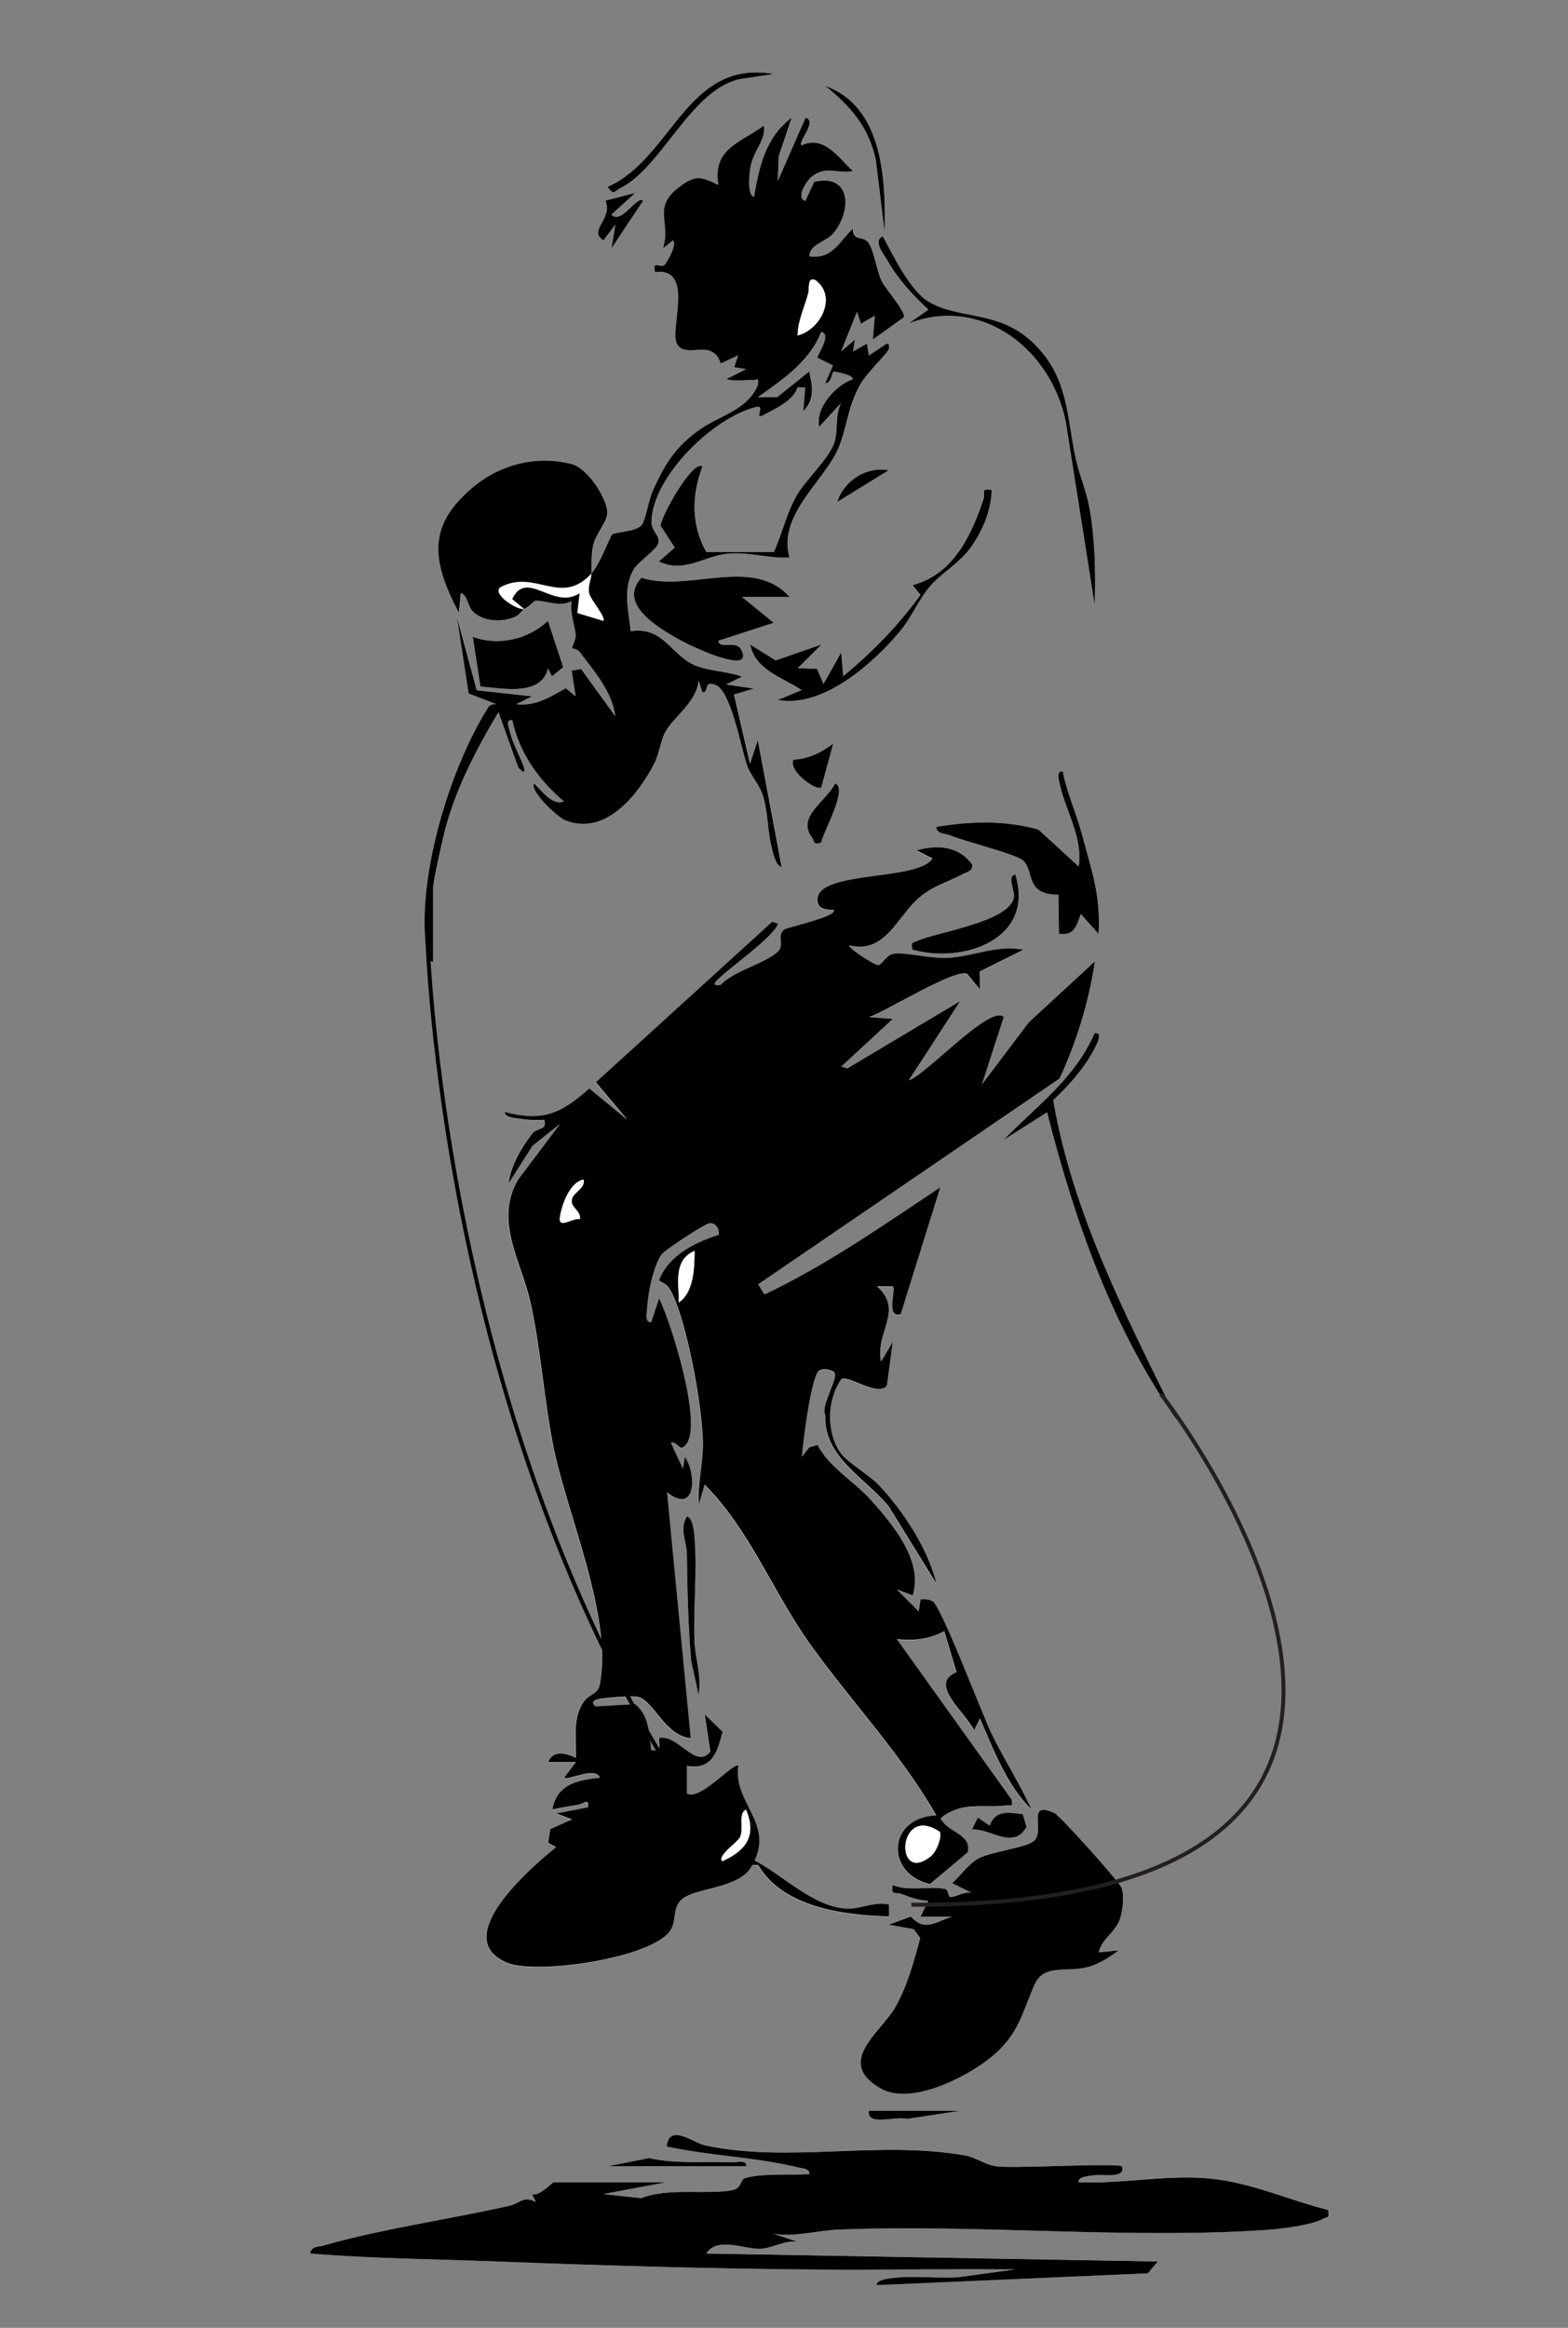 <?xml version="1.0" encoding="UTF-8"?>
<svg id="Layer_1" data-name="Layer 1" xmlns="http://www.w3.org/2000/svg" viewBox="0 0 254.31 377.37">
  <rect x="0" y="0" width="254.31" height="377.37" fill="#808080" stroke="none"/>
  <defs>
    <style>
      .cls-1 {
        fill: #fff;
      }

      .cls-2 {
        stroke: #231f20;
      }

      .cls-2, .cls-3 {
        fill: none;
        stroke-miterlimit: 10;
        stroke-width: .64px;
      }

      .cls-3 {
        stroke: #000;
      }
    </style>
  </defs>
  <g>
    <path class="cls-1" d="M125.5,12c-14.2-2.5-16.47,13.69-26.97,18.3,1.08,1.41,1,.74,2.1.19,6.76-3.36,11.52-16.19,19.57-17.7l5.3-.79ZM143.48,37.69c.18-8.5-.21-20.39-9.63-23.76,4.08,3.3,7.1,6.71,8.2,12.03l1.43,11.73ZM85.03,98.72c.96-.51,1.6-1.29,1.72-1.31,1.44-.23,3.99,1.1,5.99.03-.33,1.91.47,3.65.66,5.48.08.78-.67,1.77-.54,2.14.02.06.81.13,1.15.58,2.31,3.06,5.34,6.49,5.8,10.43l-5.53-7.63-1.54.26.65,4.16-1.59-1.31c-2.55,1.42-4.92,2.96-8.03,2.59l2.56-1.27-8.98-.98-3.22-11.87,1.9,12.39,4.51,1.73c-.43-.03-1.05.09-1.29.45-6.16,9.67-11.43,26.93-10.19,38.34.07.67.25,3.02,1.21,2.97v-11.88c0-1.14,1.33-6.98,1.71-8.57,1.68-7.1,5.17-13.79,8.89-20.01l3.22,8.98c1.29,1.36,1.13.42.68-.68-.69-1.67-1.59-3.28-2.01-5.06-.15-.65-.85-2.1.35-1.95,1.22,5.43,4.21,9.62,8.36,13.17-1.88.79-3.61-1.86-4.82-2.89-.77,1.19,3.83,5.46,4.98,5.93,6.53,2.67,11.78-4,14.43-9.01.88-1.66,1.09-3.84,1.84-5.23,1.35-2.52,5.17-4.92,5.42-8.39l.64,1.92c1.17.03.05-2.02,2.15-1.19,2.48.97,4.07,10.06,5.05,12.94.6,1.76,2,3.05,2.63,5.08.79,2.53.73,5.65,1.38,8.26.2.79.66,3.08,1.62,3.19l-3.86-20.55-1.27,3.85-2.59-11.23,3.22-.97-4.49-.66,2.56-1.27c-2.33-.9-5.3-.9-7.52-1.8-3.99-1.63-5.16-6.39-10.51-5.57-.36-3.29-1.32-6.82.42-9.93.78-1.39,3.78-3.23,4.06-4.36.31-1.25-1.17-1.9-1.12-3.54.24-7.31,10.03-16.78,16.91-18.5,1.78-.45-.5,2.25,1.28,1.28,1.93-1.05,4.92-2.36,5.48-4.48h1.27s-.32,3.84-.32,3.84c1.92-1.88,1.48-4.1.96-6.42l-5.16,4.15-3.18.03c3.97-2.81,8.48-5.82,10.28-10.6,1.8.36-.65,3.81-.63,4.18l2.54,1.27-1.26,2.89c1,.04,1.07-1.68,1.35-1.86.14-.09,3.28.5,3.14,1.21-2.77.91-6.1,4.65-5.46,7.71l3.54-3.85c-1,2.02-.43,4.2-1.06,6.32-.77,2.57-4.65,6.06-6.12,8.65-1.67,2.92-2.33,6.15-3.71,9.18h-10.96c-2.48-4.41-2.38-9.22-.62-13.87-1.5-1.23-6.65,7.92-6.8,9.59l2.3,3.56-2.57,2.25c4.2,1.99,7.23-.92,11.25-1.27,3.52-.3,6.51.8,9.95.63-2.02-6.78,5.54-12.33,7.83-17.54,1.51-3.43,1.5-6.73,3.63-10.51,1.12-1.98,4.19-4.77,4.6-5.68.13-.28.16-1.05-.31-.95l-2.89,1.92-.31-1.92-2.26,1.27.32-1.92-2.25,1.92,2.57-6.42.64,1.92,2.26-1.29-.33,3.86,5.07-3.63c.16-1-3.04-4.63-3.63-5.84-.87-1.79-1.12-4.73-2.16-6.25-.75-1.1-2.59-.12-2.51-2.27-2.19,2.09-3.34,5.03-7.05,4.49-.03-1.97,2.7-2.31,3.86-3.7,3.09-3.7,2.91-9.78-3.09-8.36l-1.42,3.07c-1.71-.43.35-3.39.95-3.87,2.39-1.92,4.22-.47,6.76-.94-2.36-2.17-4.7-5.91-8.34-4.18-.64-.64,2.64-3.93.65-4.49l-4.5,10.27.15-4.02,2.1-6.25c-4.2,3.12-5.29,7.91-6.11,12.84-1.18-.35-.72-3.89-.58-4.76.46-2.76,2.55-4.42,2.19-6.8-3.8,2.8-8.4,3.68-7.39,9.63-2.83-1.37-3.7-1.66-6.38.36-4.4,3.33-1.28,5.65-2.6,9.92l1.6-1.28c.74.55-.79,3.27-1.3,3.9-.62.77-2.07-.92-1.6,1.23,6.49-.83,2.35,9.19,3.53,11.56,1.36,2.74,5.83-1.04,7.12,3.26l2.84-1.33-.64,1.92,1.92.32-3.2,1.61c1.4.44,3.06.09,4.3.17.67.05.99-.71.82.79-1.74,4.2-6.35,4.91-9.84,7.51-3.73,2.79-5.27,5.4-7.17,9.54-.63,1.38-1.24,4.92-1.79,5.6-.92,1.17-4.23,1.13-4.84,1.58-.29.21-1.92,4.73-3.34,6.3.08-1.59-.09-2.88.29-4.53.44-1.92,2.37-3.88,2.29-5.36-.12-2.35-3.26-7.13-5.77-7.78-5.58-1.45-11.39-.04-15.77,3.54-7.83,6.39-6.95,12.14-2.55,20.57l.32-3.2c1.25.43.97,2.2,2.22,3.23,1.65,1.35,4.06,1.46,6.04.84,1.37-.43,1.62-1.29,2.02-1.5ZM103.01,31.28l-4.84,1.26c1.3,3-2.91,4.85-.31,6.44l1.93-2.56-.63,3.85,5.13-7.7c-1.05-.96-3.46,3.9-5.14,2.25l3.85-3.53ZM177.53,98.07c.14-5.25.07-10.37-.82-15.55-.51-2.95-1.64-5.38-2.23-8.05-1.52-6.93-1.1-13.21-6.87-18.82-5.61-5.46-12.06-3.76-17.03-6.74-3.01-1.81-5.73-7.5-7.41-10.57-1.74.68.28,3.07.69,3.8,1.71,3.1,4.14,5.68,6.69,8.08l-3.21,2.24c11.85-4.6,23.14,4.17,25.5,15.94l4.68,29.68ZM144.13,76.24c-3.63-.69-7.26,1.71-8.34,5.13l8.34-5.13ZM160.83,79.45c-1.91-.33-1.02.51-1.35,1.5-1.99,5.93-4.9,12.17-11.49,13.92l1.27,1.59c-3.65,5-7.77,9.23-12.53,13.17l-.32-3.85-2.88,5.12-1.05-2.46-3.13-.1,3.85-3.84-7.42,2.57-4.14-2.57c.88,4.21,5.28,5.3,8.34,7.39l-3.85,1.6c7.29,1.37,15.55-5.97,19.9-11.25,1.79-2.17,3.1-5.27,4.89-7.31s4.68-3.59,6.57-6.27,3.23-5.89,3.32-9.2ZM128.07,96.79c-5.93-6.72-16.41-.69-24.04-3.13-3.77,4.09,2.3,7.83,5.58,9.72,2.28,1.31,7.27,3.61,9.79,3.71,1.54.06,1.24-1.2.68-1.98-.89-1.26-3.41.18-3.57-1.24l8.98-2.91-5.13-4.16h7.71ZM89.53,109.64l1.83-1.48-2.48-7.51c-3.14,2.97-8.09,4.16-12.19,2.57l1.24,8.07c3.66.32,9.87,1.62,10.97-2.93l.64,1.28ZM133.2,127.63l1.92-7.07c-1.89,1.4-3.99,2.5-6.42,2.58-.98,1.89,3.83,5.2,4.49,4.49ZM178.17,151.39c.22-3.13-.1-6.1-.82-9.13-.51-2.14-1.42-5.4-2.04-7.6-.91-3.25-2.33-6.28-2.93-9.6-1.14-.16-.63,1.44-.49,2.09.94,4.33,3.75,8.57,3.06,13.32l-6.53-5.99c-5.41-1.51-11.08-1.37-16.59-.43.2,1.24,1.4,1.01,2.18,1.34,2.4,1.01,10.91,3.12,11.94,4.12,1.87,1.82.21,5.51,5.71,5.54l.09,6.34c2.51.35,2.83-1.33,3.54-3.21l2.88,3.21ZM133.2,136.62c.22-1.57,4.46-8.84,2.26-9.63-1.36,2.88-6.38,5.39-3.72,8.82.42.54,0,1.17,1.47.81ZM137.71,153.33c5.85,1.38,7.7-4.64,11.25-7.7,2.27-1.96,4.64-2.54,7.08-3.84.69-.36,1.81-.51,1.56-1.62-2.15-2.98-5.66-3.21-8.98-2.26l2.56,1.29c-2.19,3.74-18.69,1.88-18.66,6.73.01,1.52,1.49,1.6,2.6,1.62.96.99-7.39,2.81-7.92,3.16-1.35.88-.03,2.58-1.04,3.56-2.04,1.98-7.22,3.14-9.36,5.47-1.81.19-.52-.8,0-1.29,1.98-1.87,8.69-6.61,9.33-8.66l-.95-.31-28.58,26.01,5.12,6.1-6.19-5.09c-4.52,4.04-7.52,5.46-13.72,3.81-.13.93,1.74.98,2.42,1.1,1.34.23,2.65.25,3.99.19.5,1.74-1.11,1.19-1.93,2.22-1.68,2.1-3.58,5.32-3.84,8.06l3.87-6.08,4.47-3.55-6.76,8.97c-3.99,6.71.49,13.32,1.96,19.93,1.7,7.66,2.19,15.69,3.7,23.28,2.25,11.27,9.69,27.65,7.54,38.72-.3,1.55-1.68,1.56-2.49,2.65-2.01,2.7-1.27,6.08-1.38,9.23-1.43-.71-3.68-1.38-4.49.64h4.5s-1.93,2.57-1.93,2.57c.62.48,5.14-1.89,5.78,0-3.71.46-6.87,1-7.7,5.14,1.36-.28,2.71-.5,4.09-.73.99-.16,1.94-1.21,1.69.4l-5.13.98,2.57.96-3.55,1.59-.34,2.21,1.31.7c-4.03,3.26-17.59,14.88-7.86,18.78,4.74,1.9,23.62-.76,26.43-5.36.92-1.51.29-3.45,1.63-4.8,2.14-2.16,9.66-1.72,11.62-5.73h.94c3.98,6.84,13.79,8.14,21.21,8.34v-1.92c-2.28-.52-4.65.73-6.73.67-5.39-.16-10.5-5.47-15.05-7.81,2.92-6.18-3.55-9.58-2.64-15.34-.65-.78-6.18,5.73-8.34,4.49v-4.49c4.08.73,4.94-2.26,5.79-5.53l-2.9-2.82.91,6.05c-2.4,2.98-5.17-2.88-8.3-2.2-.03,1.27.51,2.29-1.28,1.92-.35-2.66-.3-5.5-2.59-7.42l-6.41.35c-1.1-.83.08-1.16.95-1.27,1.24-.16,4.97-.54,5.98-.25,2.55.73,4.34,6.31,8.48,6.67l-3.84-39.83c4.67,3.69,4.84-2.91,2.88-5.78l-.32,1.92-1.93-4.17c1.19-.32,1.38,1.9,2.6.03,2.35-3.6-2.49-19.25-4.53-23.47l-1.28,3.85c-1.08.17-.7-1.56-.66-2.26.13-2.33.99-6.74,2.3-8.63.61-.88,7.11-5.02,7.75-5.11,1.05-.16,1.72.92,1.53,1.87-3.88,1.25-8.13,3.35-9.66,7.38,1,.69,1.38.62,2.02,1.87,2.59,5.08,5.04,18.7,5.11,24.45.04,3.48-.88,6.54-.67,9.98l.95-3.21c7.35,7.37,11,17.33,17.14,25.91,6.65,9.31,14.72,17.7,20.44,27.73-7.92.31-8.35,9.43-1.05,11.13l6.11-5.12c.75-2.67-2.66-3.32-3.78-4.72-.52-.65-.97-.63.02-1.29,3.33-2.24,6.59-1.16,9.97-1.61.89-.12,1.11.35.94-.95l-18.62-26.02c2.97.25,5.07.07,7.7-1.29l1.99,6.65c-4.65,1.89,1.42,6.51,2.84,9.4l.95-1.92c2.15,5.03,4.44,10.95,8.35,14.77-1.92-4.27-4.5-8.17-6.53-12.41-1.54-3.22-8.11-20.56-9.5-21.33-.65-.36-1.24-.35-1.95-.31l-.32,1.93-3.53-3.53,2.56.97c1.79-5.52-3.19-11.48-6.73-15.43-2.84-3.16-6.88-5.39-8.69-8.98l-1.34.41-1.21,1.52c.19-2.22,1.53-13.59,2.94-14.08.74-.26,1.49-.13,2.2.27,1.16.65-2.21,5.48-1.34,7.07-.25,6.87,6.52,10.14,10.31,14.79l7.72,12.5c-1.39-5.67-5.36-11.74-9.37-15.99-1.4-1.48-5.03-3.65-6.06-5.04-2.47-3.33-2.36-8.75,0-12.11,1.17-.74,6.03,2.97,7.4,1.03l.95-7.07-1.91,3.21c-1-4.78,3.78-8.28-.65-12.2h2.57c.57.54-1.25,5.21,1.28,4.49l6.42-20.56c-9.27,6.14-18.44,12.59-28.52,17.37l-1.02-1.64,48.87-33.35c2.7-5.77,4.82-12.56,5.73-18.99l-10.7,9.85-7.6,10.06,3.53-10.91c-2.14-2.14-12.75,9.54-15.41,10.27l8.34-12.84-18.32,10.91-.95-.31,8.34-7.71-3.85-.31c2.61-.83,14.13-8.04,15.94-6.98l2.03,2.48-.03-2.89,7.1-3.53c-4.2-.8-7.95.99-11.86,1.3-2.95.23-7.08-.87-9.01-.67-1.42.14-1.94,1.74-2.67,1.87-.42.08-4.29-2.32-4.73-3.14ZM147.98,153.96c8.44,2.34,19.92-1.79,16.69-12.19-1.48.34.06,2.67-.26,3.88-1.05,3.88-12.42,5.43-15.62,6.89-.87.39-1.01.06-.81,1.43ZM191.02,230.41c-8.2-16.75-17-33.46-20.2-52.07,2.65-2.5,5.48-5.65,7-8.99.28-.62.95-1.99-.28-1.89-3.24,7.42-9.36,11.74-14.78,17.33l7.06-4.49c4.48,17.67,10.6,35.15,21.2,50.1ZM113.29,274.73c.55-2.95-.57-5.9-.66-8.64-.19-5.45.46-11.36.02-16.72-.06-.77-.24-3.44-1.27-3.54-1.22,2.22,0,3.96.02,6.07.07,5.81.21,11.49.69,17.29l1.2,5.54ZM178.18,316.49c.48-2.3,2.89-3.31,3.55-5.76.38-1.43.6-3.29.17-4.71-.25-.82-10.01-11.75-10.96-12.17-4.59-2-1.42,2.73-3.2,4.5-1.13,1.13-6.95,1.78-9.01,2.87-1.67.89-2.89,2.8-4.32,4.03l3.2,1.59c-1.15-.32-2.67.7-3.48.66-.39-.02-.3-1.17-.8-1.29-2.21-.54-5.97.44-8.56-.65-.33,1.82.44,1.05,1.41,1.44,1.38.56,2.87,1.03,4.37,1.13l-1.28,2.56h5.13c-2.77.82-4.37,2.51-6.68-.02l-3.59,1.32,4.07.73,1.04,1.45c-1,3.69-2.18,8.03-4.13,11.32-2.46,4.15-9.73,8.87-2.22,13.09,4.85,2.73,13.91-1.87,17.88-5.14,4.42-3.64,4.91-6.95,6.97-11.66,1.61-3.69,5.47-1.87,9.14-3.06,1.47-.48,3.3-1.56,4.5-2.57l-3.21.32ZM165.87,294.1c-2.42-.28-4.42-.72-5.37,1.85l-1.92-1.29-.96,1.91c3.17-.13,6.71,3.38,8.86-.41l-.62-2.06ZM155.69,342.19h-14.78c-.42,2.58,4.61.75,6.13,1.32l8.64-1.32ZM108.15,353.75h-18.31c-.2,0-2.3,2.28-3.52,1.97l.63,1.24c-2.06-1.08-2.66.23-4.23.59-9.62,2.18-20.9,3.79-30.17,6.45-.87.25-1.99.07-2.22,1.31,10.13.83,20.34.9,30.51,1.3,17.12.68,34.28,1.16,51.37,1.3,10.82.09,21.65-.13,32.46-.02l-9.32,1.27c-3.37.2-6.84-.27-10.19.08-.66.07-3.02.26-2.96,1.2l44-1.92,1.61-1.92-73.23-1.29c1.72-2.78,6.35-.68,8.68-.76,1.93-.06,4-1.41,6.09-1.17l-3.85-1.27c3.57.55,7.21-.54,10.57-.68,22.7-.9,47,1.59,69.43.05,2.26-.15,7.31-.78,9.11-1.8.72-.41,1.1.05.82-1.43-6.3-1.58-12.46-4.42-19.02-5.08-7.17-.71-14.3.9-21.45.57-.13-.92,1.76-.99,2.42-1.1,1.63-.26,5.2.6,4.64-1.46-.81-.61-17.21.38-20.25.01-2.02-.24-3.44-1.47-5.27-1.79-14.18-2.46-28.5,1.27-42.07-1.61-1.97-.42-5.87-3.7-6.27.17,7.08,1.53,14.3,1.69,21.34,3.4.64.16,1.93.19,1.78,1.09-2.92.17-7.74-.2-10.45.65-.79.25-.47,1.64-2.05,1.94-4.1.78-10.27-.44-14.77,1.29l-6.12-.66,10.28-1.93ZM98.52,351.18h22.48c.14-1.13-1.45-.61-2.24-.64-4.52-.19-9.02.32-13.49-.69l-6.76,1.33Z"/>
    <path class="cls-1" d="M95.95,92.94c-.05,1.09-.61,2.1-.36,3.22.23,1.04,2.82,4,2.28,4.48l-4.22-1.28.37-3.21c-4.25,2.82-8.59-4.01-10.92.95l1.93,1.61c-1,.32-5.38-2.43-3.86-3.53,5.63-3.03,9.82,3.23,14.78-2.25Z"/>
    <path d="M137.71,153.33c.43.83,4.31,3.22,4.73,3.14.72-.13,1.25-1.73,2.67-1.87,1.93-.2,6.06.91,9.01.67,3.91-.31,7.66-2.1,11.86-1.3l-7.1,3.53.03,2.89-2.03-2.48c-1.82-1.05-13.33,6.15-15.94,6.98l3.85.31-8.34,7.71.95.31,18.32-10.91-8.34,12.84c2.65-.74,13.27-12.41,15.41-10.27l-3.53,10.91,7.6-10.06,10.7-9.85c-.92,6.43-3.03,13.22-5.73,18.99l-48.87,33.35,1.02,1.64c10.08-4.77,19.26-11.23,28.52-17.37l-6.42,20.56c-2.53.71-.71-3.95-1.28-4.5h-2.57c4.43,3.92-.35,7.42.65,12.21l1.91-3.21-.95,7.07c-1.38,1.94-6.23-1.76-7.4-1.03-2.37,3.36-2.48,8.78,0,12.11,1.03,1.38,4.66,3.55,6.06,5.04,4.02,4.25,7.98,10.32,9.37,15.99l-7.72-12.5c-3.79-4.65-10.56-7.93-10.31-14.79-.87-1.59,2.5-6.42,1.34-7.07-.71-.4-1.46-.52-2.2-.27-1.41.49-2.75,11.86-2.94,14.08l1.21-1.52,1.34-.41c1.81,3.59,5.86,5.82,8.69,8.98,3.54,3.94,8.52,9.91,6.73,15.43l-2.56-.97,3.53,3.53.32-1.93c.7-.05,1.3-.05,1.95.31,1.4.77,7.96,18.12,9.5,21.33,2.03,4.24,4.61,8.14,6.53,12.41-3.91-3.82-6.2-9.74-8.35-14.77l-.95,1.92c-1.42-2.9-7.49-7.51-2.84-9.4l-1.99-6.65c-2.62,1.36-4.73,1.53-7.7,1.29l18.62,26.02c.17,1.31-.05.84-.94.95-3.37.45-6.64-.63-9.97,1.61-.99.66-.53.64-.02,1.29,1.12,1.41,4.52,2.06,3.78,4.72l-6.11,5.12c-7.3-1.7-6.87-10.82,1.05-11.13-5.73-10.03-13.79-18.43-20.44-27.73-6.13-8.58-9.78-18.54-17.14-25.91l-.95,3.21c-.21-3.44.7-6.5.67-9.98-.06-5.75-2.52-19.37-5.11-24.45-.64-1.25-1.01-1.18-2.02-1.87,1.52-4.03,5.78-6.13,9.66-7.38.19-.94-.49-2.03-1.53-1.87-.64.1-7.14,4.23-7.75,5.11-1.31,1.88-2.17,6.29-2.3,8.63-.04.7-.42,2.43.66,2.26l1.28-3.85c2.05,4.22,6.89,19.88,4.53,23.47-1.22,1.87-1.42-.35-2.6-.03l1.93,4.17.32-1.92c1.96,2.87,1.79,9.47-2.88,5.78l3.84,39.83c-4.13-.35-5.93-5.94-8.48-6.67-1.01-.29-4.74.09-5.98.25-.87.11-2.05.45-.95,1.27l6.41-.35c2.29,1.92,2.24,4.76,2.59,7.42,1.79.37,1.25-.66,1.28-1.92,3.13-.68,5.9,5.18,8.3,2.2l-.91-6.05,2.9,2.82c-.85,3.27-1.71,6.26-5.79,5.53v4.49c2.17,1.24,7.7-5.27,8.35-4.49-.92,5.77,5.56,9.16,2.64,15.34,4.55,2.35,9.66,7.66,15.05,7.81,2.08.06,4.44-1.19,6.73-.67v1.92c-7.43-.2-17.23-1.5-21.21-8.34h-.94c-1.96,4.02-9.48,3.57-11.62,5.73-1.33,1.35-.7,3.28-1.63,4.8-2.8,4.6-21.69,7.26-26.43,5.36-9.73-3.9,3.82-15.52,7.86-18.78l-1.31-.7.34-2.21,3.55-1.59-2.57-.96,5.13-.98c.26-1.62-.7-.56-1.69-.4-1.37.22-2.73.45-4.09.73.83-4.14,3.99-4.69,7.7-5.14-.64-1.89-5.16.48-5.78,0l1.93-2.56h-4.5c.81-2.03,3.06-1.36,4.49-.65.11-3.14-.63-6.52,1.38-9.23.81-1.09,2.19-1.1,2.49-2.65,2.15-11.08-5.29-27.45-7.54-38.72-1.51-7.59-2-15.62-3.7-23.28-1.47-6.61-5.95-13.22-1.96-19.93l6.76-8.97-4.47,3.55-3.87,6.08c.27-2.73,2.17-5.96,3.84-8.06.82-1.02,2.43-.47,1.93-2.22-1.34.06-2.66.04-3.99-.19-.68-.12-2.55-.17-2.42-1.1,6.2,1.65,9.2.22,13.72-3.81l6.19,5.09-5.12-6.1,28.58-26.01.95.31c-.63,2.05-7.35,6.79-9.33,8.66-.52.49-1.81,1.48,0,1.29,2.14-2.33,7.32-3.49,9.36-5.47,1.01-.98-.31-2.69,1.04-3.56.53-.35,8.88-2.17,7.92-3.16-1.11-.02-2.59-.1-2.6-1.62-.03-4.85,16.47-2.99,18.66-6.73l-2.56-1.29c3.32-.95,6.83-.72,8.98,2.26.25,1.11-.87,1.25-1.56,1.62-2.44,1.29-4.81,1.88-7.08,3.84-3.55,3.06-5.41,9.08-11.25,7.7ZM94.02,197.64c.3-1.26-1.29-1.78-1.31-2.89-.02-1.48,2.25-1.88,1.94-3.53-2.21.39-3.57,4.12-3.84,6.12s2.15,0,3.21.3ZM110.09,211.14c2.46-1.64,2.54-5.69,2.56-8.35-3.52,1.53-2.5,5.26-2.56,8.35ZM117.15,301.72c3.81-1.69,5.64-4.13,3.84-8.35-1.32.62-.26,2.92-.97,4.48-.35.78-3.74,2.99-2.87,3.87ZM151.01,300.88c.79-.64,1.76-2.85,1.43-3.9-6.94-4.74-7.46,8.81-1.43,3.9Z"/>
    <path d="M95.95,92.94c1.42-1.57,3.05-6.09,3.34-6.3.62-.45,3.92-.41,4.84-1.58.54-.69,1.15-4.22,1.79-5.6,1.9-4.14,3.43-6.75,7.17-9.54,3.48-2.6,8.1-3.31,9.84-7.51.17-1.49-.15-.74-.82-.79-1.24-.08-2.9.27-4.3-.17l3.2-1.61-1.92-.32.64-1.92-2.84,1.33c-1.3-4.3-5.76-.53-7.12-3.26-1.18-2.37,2.96-12.39-3.53-11.56-.47-2.15.97-.46,1.6-1.23.51-.63,2.04-3.35,1.3-3.9l-1.6,1.28c1.33-4.26-1.8-6.59,2.6-9.92,2.68-2.03,3.55-1.74,6.38-.36-1-5.95,3.6-6.83,7.39-9.63.36,2.38-1.73,4.04-2.19,6.8-.15.87-.6,4.41.58,4.76.83-4.93,1.92-9.72,6.11-12.84l-2.1,6.25-.15,4.02,4.5-10.27c2,.56-1.29,3.85-.65,4.49,3.64-1.73,5.99,2.01,8.34,4.18-2.55.47-4.37-.98-6.76.94-.6.48-2.66,3.44-.95,3.87l1.42-3.07c6-1.42,6.18,4.66,3.09,8.36-1.16,1.39-3.89,1.73-3.86,3.7,3.71.54,4.86-2.41,7.05-4.49-.08,2.14,1.76,1.16,2.51,2.27,1.03,1.53,1.29,4.46,2.16,6.25.59,1.21,3.8,4.84,3.63,5.84l-5.07,3.63.33-3.86-2.26,1.29-.64-1.92-2.57,6.42,2.25-1.92-.32,1.92,2.26-1.27.31,1.92,2.89-1.92c.48-.1.44.67.31.95-.41.91-3.48,3.7-4.6,5.68-2.13,3.78-2.12,7.08-3.63,10.51-2.29,5.21-9.85,10.76-7.83,17.54-3.44.18-6.43-.93-9.95-.63-4.02.35-7.05,3.26-11.25,1.27l2.57-2.25-2.3-3.56c.15-1.67,5.29-10.81,6.8-9.59-1.76,4.65-1.86,9.45.62,13.86h10.96c1.38-3.02,2.04-6.25,3.71-9.17,1.48-2.59,5.36-6.08,6.12-8.65.63-2.11.06-4.3,1.06-6.32l-3.54,3.85c-.65-3.06,2.69-6.8,5.46-7.71.14-.71-3-1.3-3.14-1.21-.27.18-.35,1.89-1.35,1.86l1.26-2.89-2.54-1.27c-.02-.37,2.43-3.82.63-4.18-1.81,4.78-6.31,7.79-10.28,10.6l3.18-.03,5.16-4.15c.52,2.33.96,4.54-.96,6.42l.32-3.84h-1.27c-.57,2.12-3.55,3.44-5.48,4.48-1.78.96.5-1.73-1.28-1.28-6.89,1.72-16.67,11.19-16.91,18.5-.05,1.63,1.42,2.28,1.12,3.54-.28,1.13-3.28,2.97-4.06,4.36-1.74,3.11-.78,6.64-.42,9.93,5.35-.82,6.53,3.95,10.51,5.57,2.22.91,5.19.91,7.52,1.8l-2.56,1.27,4.49.66-3.22.97,2.59,11.23,1.27-3.85,3.86,20.55c-.96-.1-1.43-2.4-1.62-3.19-.65-2.61-.59-5.72-1.38-8.26-.63-2.03-2.03-3.31-2.63-5.08-.98-2.88-2.57-11.96-5.05-12.94-2.1-.83-.98,1.22-2.15,1.19l-.64-1.92c-.25,3.47-4.07,5.88-5.42,8.39-.74,1.39-.96,3.56-1.84,5.23-2.65,5.01-7.9,11.68-14.43,9.01-1.15-.47-5.75-4.74-4.98-5.93,1.21,1.03,2.94,3.68,4.82,2.89-4.14-3.55-7.14-7.73-8.36-13.17-1.2-.14-.5,1.3-.35,1.95.42,1.78,1.33,3.39,2.01,5.06.45,1.1.61,2.04-.68.68l-3.22-8.98c-3.72,6.22-7.21,12.92-8.89,20.01-.38,1.59-1.71,7.44-1.71,8.57v11.88c-.96.05-1.14-2.3-1.21-2.97-1.23-11.41,4.04-28.67,10.19-38.34.23-.37.86-.48,1.29-.45l-4.51-1.73-1.9-12.39,3.22,11.87,8.98.98-2.56,1.27c3.11.38,5.48-1.17,8.03-2.59l1.59,1.31-.65-4.16,1.54-.26,5.53,7.63c-.46-3.94-3.49-7.37-5.8-10.43-.33-.44-1.12-.51-1.15-.58-.12-.37.62-1.36.54-2.14-.19-1.83-.98-3.57-.66-5.48-1.99,1.07-4.55-.26-5.99-.03-.11.02-.76.8-1.72,1.31l-1.93-1.61c2.33-4.97,6.68,1.87,10.92-.95l-.37,3.21,4.22,1.28c.54-.48-2.05-3.44-2.28-4.48-.25-1.12.3-2.13.36-3.22ZM129.36,54.39c3.73-.95,6.49-6.33,2.88-8.98-1.37-.53-.93,1.29-1.13,2.06-.6,2.32-1.71,4.5-1.75,6.93Z"/>
    <path d="M95.95,92.94c-4.96,5.48-9.15-.78-14.78,2.25-1.52,1.1,2.86,3.86,3.86,3.53-.4.21-.65,1.08-2.02,1.5-1.98.62-4.39.51-6.04-.84-1.25-1.03-.97-2.8-2.22-3.23l-.32,3.2c-4.4-8.43-5.28-14.18,2.55-20.57,4.38-3.57,10.19-4.98,15.77-3.54,2.51.65,5.65,5.43,5.77,7.78.08,1.48-1.85,3.44-2.29,5.36-.38,1.65-.21,2.95-.29,4.53Z"/>
    <path d="M108.15,353.75l-10.28,1.93,6.12.66c4.5-1.74,10.68-.51,14.77-1.29,1.59-.3,1.26-1.69,2.05-1.94,2.71-.85,7.53-.48,10.45-.65.15-.9-1.14-.94-1.78-1.09-7.04-1.71-14.26-1.87-21.34-3.4.4-3.87,4.31-.59,6.27-.17,13.57,2.88,27.89-.85,42.07,1.61,1.84.32,3.25,1.55,5.27,1.79,3.04.36,19.44-.62,20.25-.01.57,2.06-3.01,1.2-4.64,1.46-.67.11-2.56.17-2.42,1.1,7.15.33,14.28-1.28,21.45-.57,6.56.65,12.72,3.5,19.02,5.08.27,1.48-.11,1.02-.82,1.43-1.8,1.02-6.85,1.65-9.11,1.8-22.43,1.54-46.73-.95-69.43-.05-3.36.13-7,1.23-10.57.68l3.85,1.27c-2.09-.24-4.16,1.11-6.09,1.17-2.33.08-6.96-2.02-8.68.76l73.23,1.29-1.61,1.92-44,1.92c-.06-.95,2.3-1.13,2.96-1.2,3.36-.35,6.82.11,10.19-.08l9.32-1.27c-10.81-.11-21.65.11-32.46.02-17.09-.14-34.25-.63-51.37-1.3-10.17-.4-20.37-.46-30.51-1.3.22-1.24,1.34-1.06,2.22-1.31,9.26-2.67,20.55-4.27,30.17-6.45,1.58-.36,2.17-1.67,4.23-.59l-.63-1.24c1.22.32,3.32-1.97,3.52-1.97h18.31Z"/>
    <path d="M178.18,316.49l3.21-.32c-1.2,1.01-3.03,2.09-4.5,2.57-3.67,1.2-7.54-.62-9.14,3.06-2.05,4.71-2.55,8.02-6.97,11.66-3.97,3.27-13.03,7.87-17.88,5.14-7.51-4.23-.24-8.95,2.22-13.09,1.95-3.29,3.13-7.63,4.13-11.32l-1.04-1.45-4.07-.73,3.59-1.32c2.31,2.53,3.92.84,6.68.02h-5.13s1.28-2.56,1.28-2.56c-1.49-.1-2.99-.57-4.37-1.13-.97-.39-1.74.38-1.41-1.44,2.59,1.09,6.35.1,8.56.65.5.12.41,1.27.8,1.29.82.04,2.33-.98,3.48-.66l-3.2-1.59c1.43-1.24,2.65-3.14,4.32-4.03,2.05-1.09,7.87-1.74,9.01-2.87,1.78-1.77-1.38-6.5,3.2-4.5.95.41,10.71,11.34,10.96,12.17.43,1.42.21,3.28-.17,4.71-.65,2.45-3.07,3.45-3.55,5.76Z"/>
    <path d="M128.07,96.79h-7.71s5.13,4.17,5.13,4.17l-8.98,2.91c.16,1.42,2.67-.02,3.57,1.24.55.78.86,2.04-.68,1.98-2.51-.1-7.51-2.4-9.79-3.71-3.28-1.88-9.35-5.63-5.58-9.72,7.63,2.44,18.11-3.59,24.04,3.13Z"/>
    <path d="M178.17,151.39l-2.88-3.21c-.7,1.88-1.03,3.56-3.54,3.21l-.09-6.34c-5.49-.03-3.83-3.72-5.71-5.54-1.03-1-9.54-3.11-11.94-4.12-.78-.33-1.99-.1-2.18-1.34,5.51-.94,11.18-1.09,16.59.43l6.53,5.99c.7-4.74-2.12-8.99-3.06-13.32-.14-.65-.65-2.25.49-2.09.6,3.32,2.02,6.35,2.93,9.6.62,2.2,1.53,5.46,2.04,7.6.72,3.04,1.03,6,.82,9.13Z"/>
    <path d="M89.53,109.64l-.64-1.28c-1.11,4.55-7.31,3.24-10.97,2.93l-1.24-8.07c4.1,1.59,9.05.4,12.19-2.57l2.48,7.51-1.83,1.48Z"/>
    <path d="M191.02,230.41c-10.6-14.96-16.71-32.44-21.2-50.1l-7.06,4.49c5.42-5.6,11.54-9.91,14.78-17.33,1.23-.1.57,1.27.28,1.89-1.53,3.34-4.35,6.49-7,8.99,3.19,18.61,12,35.32,20.2,52.07Z"/>
    <path d="M177.53,98.07l-4.68-29.68c-2.37-11.77-13.66-20.54-25.5-15.94l3.21-2.24c-2.56-2.41-4.98-4.99-6.69-8.08-.41-.73-2.43-3.12-.69-3.8,1.68,3.07,4.39,8.76,7.41,10.57,4.97,2.98,11.41,1.29,17.03,6.74,5.77,5.61,5.35,11.9,6.87,18.82.59,2.67,1.72,5.11,2.23,8.05.9,5.18.97,10.29.82,15.55Z"/>
    <path d="M160.83,79.45c-.09,3.31-1.45,6.55-3.32,9.2s-4.73,4.18-6.57,6.27-3.1,5.14-4.89,7.31c-4.35,5.28-12.61,12.61-19.9,11.25l3.85-1.6c-3.06-2.08-7.47-3.18-8.34-7.39l4.14,2.57,7.42-2.57-3.85,3.84,3.13.1,1.05,2.46,2.88-5.12.32,3.85c4.76-3.94,8.88-8.17,12.53-13.17l-1.27-1.59c6.59-1.75,9.5-7.99,11.49-13.92.33-1-.56-1.84,1.35-1.5Z"/>
    <path d="M147.98,153.96c-.2-1.37-.06-1.04.81-1.43,3.2-1.45,14.57-3,15.62-6.89.33-1.21-1.22-3.53.26-3.88,3.22,10.4-8.26,14.54-16.69,12.19Z"/>
    <path d="M125.5,12l-5.3.79c-8.05,1.51-12.81,14.34-19.57,17.7-1.1.55-1.03,1.22-2.1-.19,10.51-4.61,12.78-20.8,26.97-18.3Z"/>
    <path d="M113.29,274.73l-1.2-5.54c-.48-5.8-.62-11.48-.69-17.29-.03-2.11-1.24-3.85-.02-6.07,1.03.1,1.21,2.76,1.27,3.54.44,5.36-.21,11.27-.02,16.72.1,2.74,1.22,5.69.66,8.64Z"/>
    <path d="M133.2,136.62c-1.47.36-1.05-.27-1.47-.81-2.66-3.43,2.36-5.93,3.72-8.82,2.2.79-2.04,8.06-2.26,9.63Z"/>
    <path d="M165.87,294.1l.62,2.06c-2.16,3.79-5.69.28-8.86.41l.96-1.91,1.92,1.29c.95-2.57,2.95-2.13,5.37-1.85Z"/>
    <path d="M133.2,127.63c-.67.71-5.47-2.6-4.49-4.49,2.43-.08,4.53-1.18,6.42-2.58l-1.92,7.07Z"/>
    <path d="M103.01,31.28l-3.85,3.53c1.68,1.66,4.09-3.2,5.14-2.25l-5.13,7.7.63-3.85-1.93,2.56c-2.6-1.59,1.6-3.44.31-6.44l4.84-1.26Z"/>
    <path d="M143.48,37.69l-1.43-11.73c-1.1-5.32-4.12-8.73-8.2-12.03,9.42,3.37,9.81,15.26,9.63,23.76Z"/>
    <path d="M98.52,351.18l6.76-1.33c4.46,1.01,8.96.5,13.49.69.79.03,2.39-.49,2.24.64h-22.48Z"/>
    <path d="M155.69,342.19l-8.64,1.32c-1.52-.56-6.56,1.26-6.13-1.32h14.78Z"/>
    <path d="M144.13,76.24l-8.34,5.13c1.08-3.42,4.71-5.82,8.34-5.13Z"/>
    <path class="cls-1" d="M151.01,300.88c-6.03,4.92-5.51-8.64,1.43-3.9.34,1.05-.64,3.26-1.43,3.9Z"/>
    <path class="cls-1" d="M110.09,211.14c.06-3.09-.97-6.82,2.56-8.35-.02,2.67-.1,6.71-2.56,8.35Z"/>
    <path class="cls-1" d="M94.02,197.64c-1.06-.3-3.49,1.71-3.21-.3s1.64-5.73,3.84-6.12c.31,1.65-1.96,2.05-1.94,3.53.01,1.11,1.6,1.63,1.31,2.89Z"/>
    <path class="cls-1" d="M129.36,54.39c.04-2.43,1.14-4.6,1.75-6.93.2-.77-.24-2.59,1.13-2.06,3.61,2.65.86,8.03-2.88,8.98Z"/>
    <path class="cls-1" d="M117.15,301.72c-.87-.87,2.52-3.09,2.87-3.87.7-1.56-.36-3.86.97-4.48,1.8,4.21-.03,6.65-3.84,8.35Z"/>
  </g>
  <path class="cls-2" d="M188.27,225.96s65.2,83.24-40.45,82.82"/>
  <path class="cls-3" d="M69.25,150.37s1.59,82.51,45.36,145.7"/>
</svg>